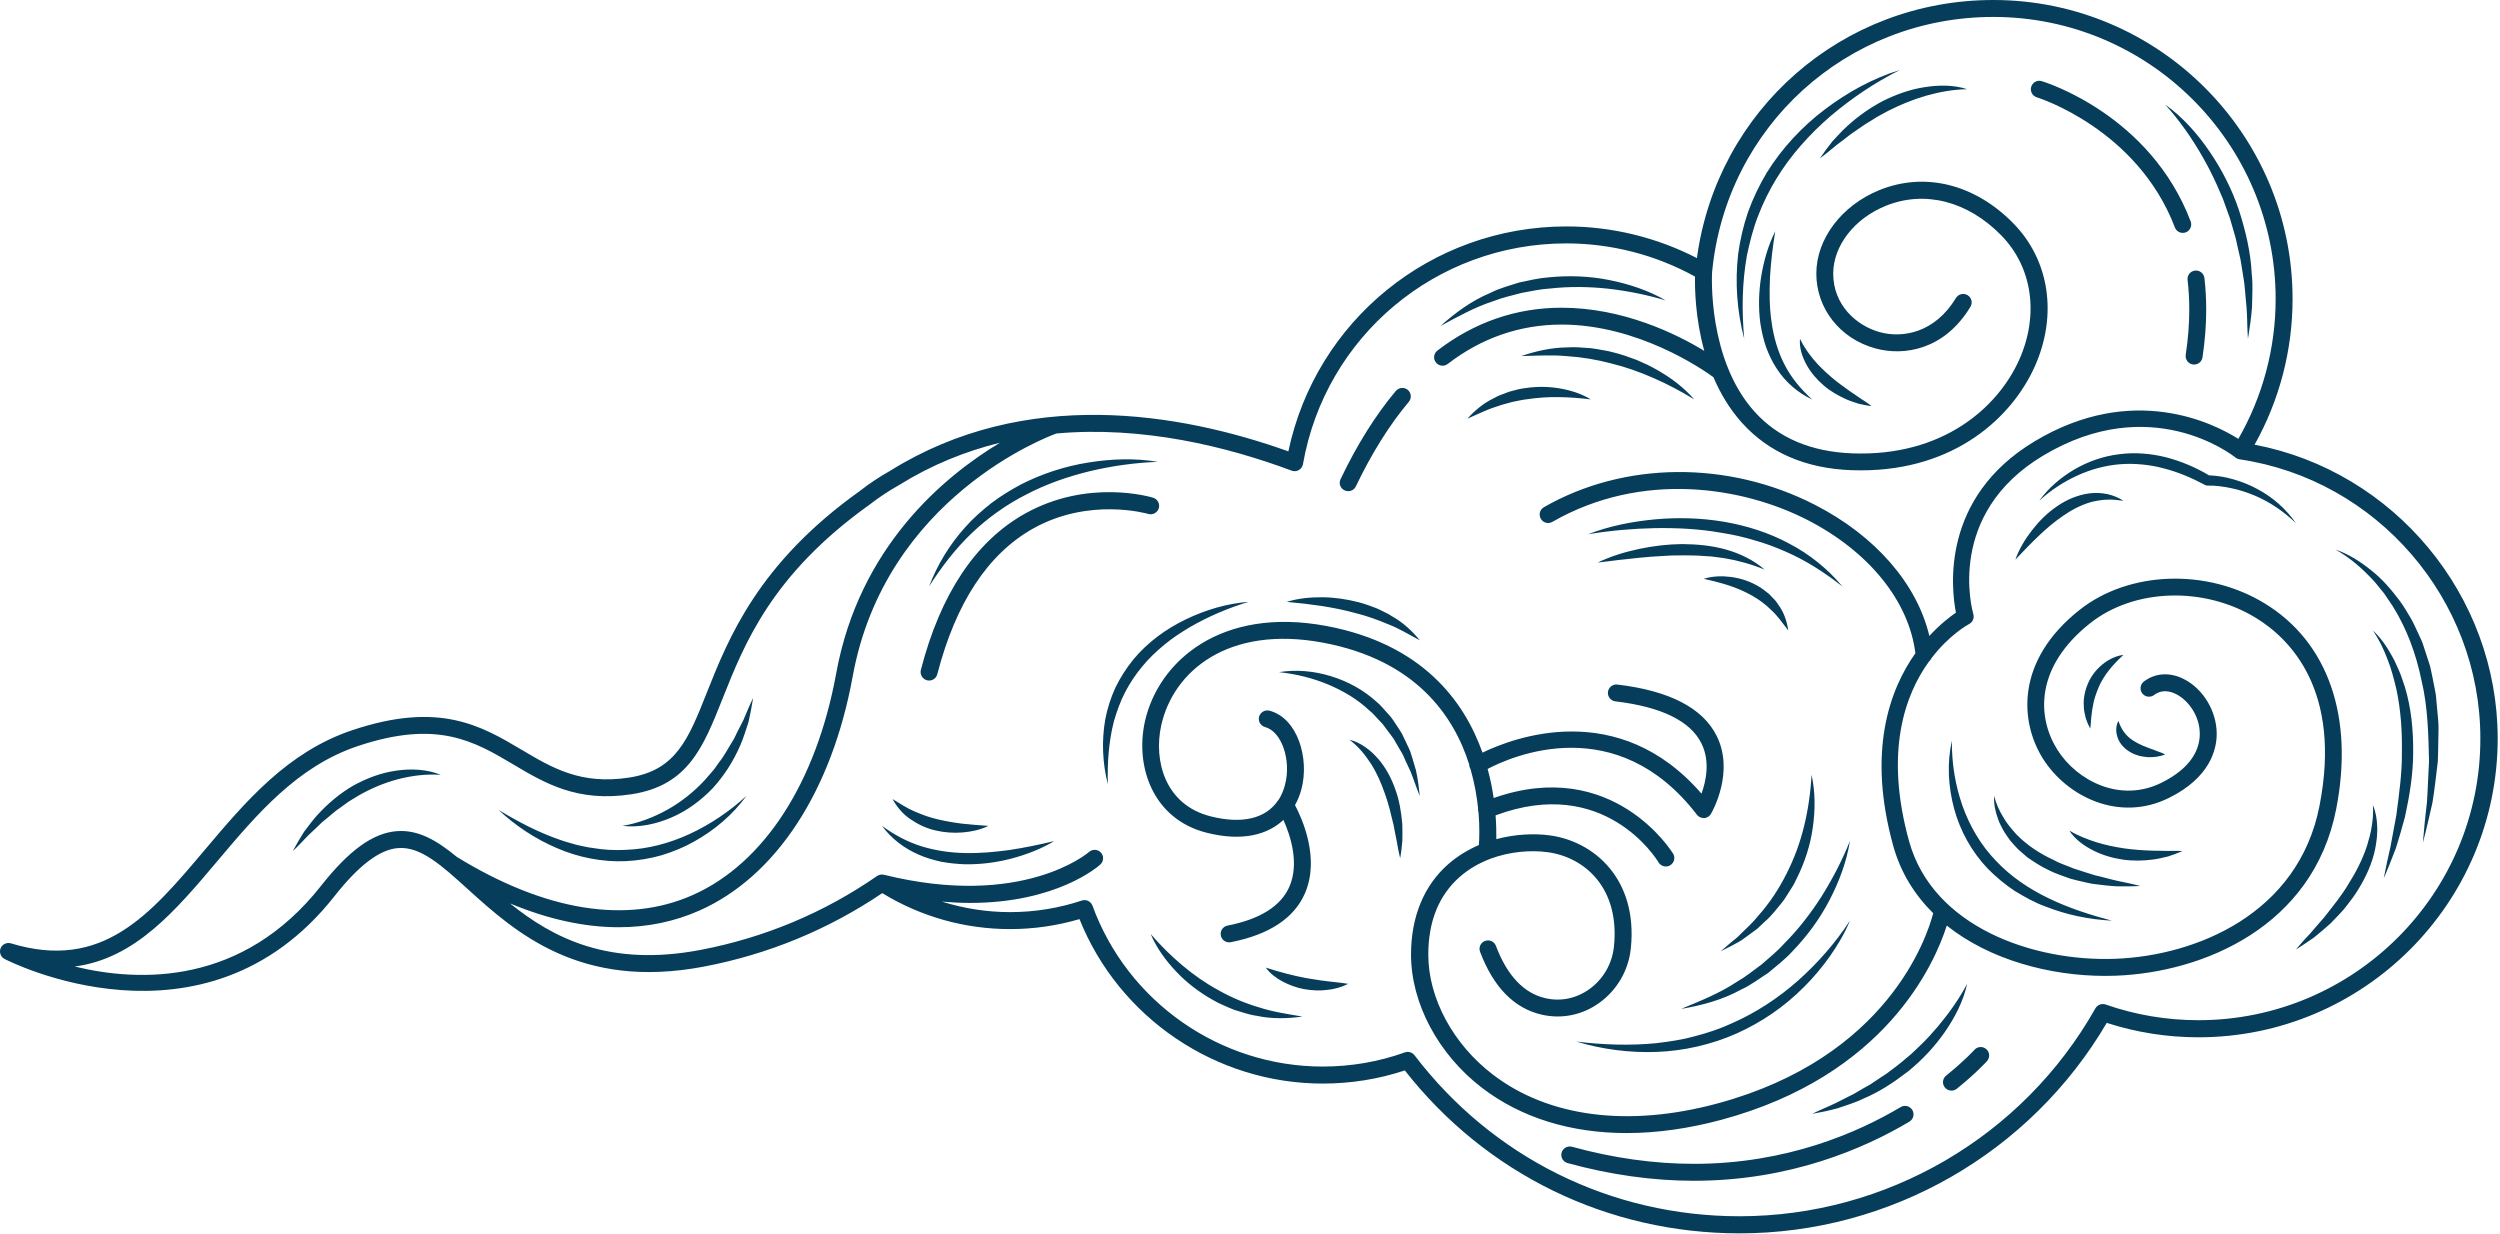 <svg width="316" height="156" viewBox="0 0 316 156" fill="none" xmlns="http://www.w3.org/2000/svg">
<path d="M284.979 56.208C288.125 50.594 289.781 44.255 289.781 37.781C289.781 16.948 272.813 0 251.958 0C232.854 0 217.021 13.917 214.49 32.625C209.406 30.005 203.74 28.62 198 28.62C180.922 28.62 166.339 40.5 162.849 57.052C149.115 52.146 129.63 48.854 112.536 59.495C111.177 60.26 109.865 61.13 108.667 62.073C95.818 71.234 92.078 80.667 89.344 87.547C86.995 93.469 85.438 97.375 79.51 98.287C73.422 99.224 69.807 97.068 65.979 94.797C60.839 91.745 55.531 88.594 44.495 92.307C36.318 95.057 31.01 101.354 25.875 107.438C18.948 115.646 12.964 122.75 1.38 119.24C0.849 119.083 0.286 119.349 0.078 119.854C-0.125 120.359 0.078 120.953 0.568 121.208C0.818 121.344 25.792 134.219 42.271 113.286C45.349 109.38 47.969 107.391 50.292 107.198C53.146 106.964 55.771 109.344 59.099 112.359C65.078 117.771 73.266 125.188 89.005 122.172C97.13 120.62 104.703 117.495 111.521 112.891C116.38 115.87 121.958 117.438 127.682 117.438C130.656 117.438 133.599 117.01 136.448 116.177C141.443 128.651 153.672 136.964 167.198 136.964C170.74 136.964 174.224 136.411 177.568 135.302C187.839 148.401 203.224 155.896 219.885 155.896C238.958 155.896 256.651 145.729 266.292 129.292C270.036 130.5 273.932 131.115 277.88 131.115C298.74 131.115 315.708 114.167 315.708 93.333C315.698 75.24 302.594 59.562 284.979 56.208ZM57.74 108.312C55.255 106.26 52.865 104.828 50.104 105.062C47.12 105.312 44.094 107.505 40.583 111.964C30.646 124.583 17.646 124.167 9.443 122.167C17.089 121.161 22.188 115.115 27.51 108.802C32.453 102.943 37.562 96.885 45.172 94.323C55.271 90.922 59.943 93.698 64.88 96.625C68.87 98.995 72.995 101.448 79.833 100.391C86.974 99.292 88.891 94.453 91.328 88.323C94.109 81.312 97.573 72.594 109.943 63.766C111.094 62.87 112.318 62.057 113.625 61.323C117.771 58.74 122.073 57.021 126.391 55.964C119.302 60.224 108.609 69.12 105.698 85.099C103.182 98.901 96.589 109.109 87.594 113.12C79.24 116.844 68.922 115.177 57.74 108.312ZM277.875 128.953C273.87 128.953 269.922 128.286 266.146 126.969C265.656 126.807 265.12 127.005 264.859 127.453C255.708 143.667 238.479 153.734 219.875 153.734C203.63 153.734 188.656 146.312 178.792 133.38C178.583 133.109 178.271 132.958 177.943 132.958C177.818 132.958 177.698 132.979 177.583 133.021C174.245 134.214 170.75 134.812 167.193 134.812C154.219 134.812 142.526 126.641 138.089 114.479C137.891 113.938 137.297 113.646 136.745 113.828C133.813 114.802 130.766 115.292 127.672 115.292C124.724 115.292 121.828 114.828 119.057 113.964C120.307 114.073 121.5 114.13 122.625 114.13C133.563 114.13 138.802 109.531 139.078 109.276C139.516 108.88 139.552 108.203 139.161 107.771C138.766 107.333 138.089 107.302 137.646 107.693C137.568 107.766 129.286 114.906 111.74 110.573C111.656 110.552 111.568 110.542 111.484 110.542C111.464 110.542 111.448 110.542 111.427 110.542C111.349 110.552 111.271 110.557 111.193 110.578C111.177 110.589 111.156 110.589 111.141 110.594C111.057 110.62 110.969 110.667 110.891 110.714C110.885 110.724 110.88 110.724 110.87 110.724C104.146 115.375 96.651 118.516 88.583 120.062C76.938 122.292 69.865 118.531 64.458 114.188C69.26 116.193 73.875 117.203 78.208 117.203C81.833 117.203 85.26 116.495 88.443 115.078C98.094 110.781 105.146 99.995 107.781 85.49C111.906 62.833 132.542 55.146 133.536 54.792C144.422 53.823 155.01 56.411 163.266 59.49C163.563 59.604 163.891 59.578 164.172 59.417C164.448 59.26 164.641 58.99 164.693 58.677C167.521 42.51 181.516 30.766 197.979 30.766C203.672 30.766 209.286 32.219 214.25 34.958C214.219 36.474 214.281 40.219 215.422 44.349C211.859 42.188 205.151 38.896 197.391 38.896C191.651 38.896 186.365 40.719 181.688 44.312C181.219 44.677 181.13 45.344 181.495 45.807C181.854 46.281 182.531 46.365 182.995 46C187.292 42.698 192.141 41.026 197.391 41.026C206.995 41.026 215.146 46.63 216.578 47.677C217.438 49.693 218.599 51.682 220.193 53.453C223.568 57.193 228.214 59.214 234.01 59.432C234.422 59.448 234.833 59.453 235.24 59.453C247.094 59.453 254.339 52.74 257.208 46.292C260.094 39.812 259.052 32.896 254.505 28.25C249.635 23.266 243.292 21.688 237.536 24.037C232.781 25.969 229.583 30.208 229.583 34.578C229.583 38.995 232.563 42.786 237 44.026C240.677 45.052 245.776 44.214 249.063 38.781C249.37 38.271 249.208 37.615 248.703 37.312C248.193 37.005 247.536 37.167 247.229 37.672C244.563 42.078 240.49 42.786 237.573 41.974C234.661 41.161 231.719 38.568 231.719 34.589C231.719 31.073 234.38 27.635 238.339 26.026C243.26 24.021 248.729 25.417 252.964 29.755C256.891 33.766 257.76 39.776 255.245 45.438C252.568 51.464 245.604 57.75 234.089 57.302C228.891 57.104 224.75 55.333 221.781 52.042C215.802 45.411 216.396 34.672 216.406 34.417C218.161 16.01 233.432 2.141 251.958 2.141C271.63 2.141 287.641 18.125 287.641 37.781C287.641 44.01 286.01 50.109 282.927 55.474C279.781 53.49 269.578 48.349 257.188 55.776C245.323 62.885 246.625 74.328 247.229 77.443C246.479 77.948 245.224 78.912 243.87 80.38C242.313 73.812 237.073 67.74 229.411 63.812C218.422 58.177 205.292 58.292 195.151 64.109C194.635 64.401 194.458 65.057 194.76 65.573C195.052 66.083 195.708 66.266 196.219 65.963C207.599 59.443 220.328 61.557 228.443 65.713C236.219 69.693 241.292 75.979 242.104 82.568C238.823 87.208 235.995 95.01 239.313 106.943C240.255 110.328 242.042 113.146 244.359 115.432C243.568 118.464 238.573 133.677 217.099 139.474C205.839 142.521 195.75 141.224 188.693 135.823C183.667 131.984 180.536 126.172 180.536 120.667C180.536 116.464 181.875 113.161 184.505 110.844C185.672 109.818 186.99 109.083 188.339 108.568C188.354 108.562 188.375 108.552 188.391 108.547C190.891 107.615 193.516 107.443 195.552 107.708C200.318 108.318 204.781 112.255 204 119.672C203.771 121.823 202.641 123.781 200.891 125.031C199.25 126.208 197.286 126.615 195.365 126.177C192.625 125.557 190.51 123.333 189.083 119.557C188.875 119 188.255 118.729 187.703 118.938C187.151 119.141 186.87 119.76 187.083 120.312C188.781 124.802 191.411 127.474 194.901 128.26C197.427 128.828 200.005 128.302 202.146 126.766C204.396 125.151 205.849 122.651 206.135 119.885C207.057 111.083 201.438 106.302 195.828 105.583C193.906 105.333 191.526 105.427 189.135 106.068C189.146 105.292 189.135 104.26 189.042 103.062C202.781 97.932 209.365 108.542 209.641 109.005C209.839 109.339 210.198 109.526 210.563 109.526C210.75 109.526 210.943 109.474 211.109 109.375C211.62 109.073 211.792 108.417 211.484 107.906C211.406 107.776 203.911 95.557 188.797 100.87C188.635 99.719 188.385 98.479 188.036 97.193C191.141 95.557 204.344 89.771 214.495 102.984C214.5 102.995 214.51 103 214.516 103.01C214.557 103.057 214.604 103.109 214.651 103.151C214.672 103.172 214.693 103.188 214.724 103.198C214.75 103.224 214.771 103.245 214.802 103.255C214.818 103.266 214.823 103.266 214.839 103.271C214.896 103.302 214.953 103.323 215.01 103.344C215.036 103.349 215.057 103.365 215.089 103.37C215.167 103.391 215.25 103.401 215.339 103.406H215.344H215.349C215.453 103.406 215.552 103.385 215.651 103.359C215.682 103.349 215.714 103.339 215.745 103.323C215.818 103.292 215.88 103.255 215.943 103.214C215.958 103.198 215.979 103.198 215.995 103.188C216.016 103.172 216.031 103.151 216.052 103.13C216.073 103.109 216.094 103.094 216.115 103.073C216.167 103.016 216.214 102.958 216.25 102.896C216.26 102.885 216.266 102.88 216.266 102.875C216.266 102.875 216.271 102.865 216.271 102.859C216.443 102.568 219.266 97.583 216.984 93.01C215.229 89.49 211.01 87.307 204.438 86.526C203.865 86.448 203.318 86.875 203.245 87.458C203.172 88.042 203.594 88.578 204.182 88.651C209.984 89.338 213.646 91.125 215.057 93.953C216.193 96.229 215.635 98.76 215.068 100.318C204.552 88.172 191.286 93.24 187.385 95.135C185.057 88.557 179.724 81.401 167.693 79.13C154.307 76.609 146.396 83.625 144.714 91.208C143.458 96.875 145.714 103.516 152.474 105.245C157.083 106.422 160.25 105.474 162.224 103.641C163.078 105.531 164.286 109.099 162.974 112.089C161.896 114.536 159.266 116.193 155.156 116.995C154.578 117.109 154.198 117.672 154.313 118.25C154.411 118.766 154.865 119.115 155.365 119.115C155.432 119.115 155.5 119.104 155.568 119.094C160.401 118.146 163.552 116.078 164.927 112.953C166.885 108.521 164.578 103.443 163.688 101.766C164.052 101.12 164.323 100.432 164.505 99.734C165.526 95.844 164.016 90.776 160.469 89.833C159.896 89.682 159.313 90.021 159.151 90.588C158.995 91.162 159.339 91.745 159.911 91.901C162 92.458 163.245 96.073 162.427 99.193C162.245 99.906 161.974 100.536 161.625 101.078C161.594 101.109 161.568 101.156 161.536 101.188C159.99 103.474 156.99 104.198 152.984 103.177C147.297 101.724 145.781 96.198 146.781 91.677C148.302 84.849 155.229 78.974 167.271 81.24C178.917 83.438 183.76 90.438 185.714 96.656C185.714 96.849 185.766 97.031 185.865 97.213C185.87 97.219 185.87 97.224 185.88 97.234C186.391 99.016 186.682 100.719 186.833 102.203C186.813 102.365 186.828 102.536 186.885 102.703C187.042 104.562 186.99 106.016 186.932 106.812C185.573 107.401 184.245 108.193 183.052 109.234C179.984 111.932 178.354 115.885 178.354 120.661C178.354 126.818 181.802 133.281 187.344 137.516C192.281 141.292 198.547 143.219 205.609 143.219C209.406 143.219 213.438 142.661 217.609 141.536C238.313 135.948 244.51 121.885 246.073 116.995C251.547 121.354 259.167 123.354 266.104 123.354C266.563 123.354 267.016 123.349 267.469 123.328C278.474 122.906 292.365 117.146 295.286 102.302C297.578 90.646 294.286 81.151 286.24 76.26C278.922 71.802 269.094 72.162 262.854 77.094C254.734 83.521 255.297 91.26 258.25 95.927C261.234 100.641 267.802 103.979 274.115 100.875C279.396 98.281 280.188 94.682 280.193 92.766C280.193 89.891 278.469 87.031 275.984 85.807C274.229 84.938 272.406 85.062 270.984 86.146C270.516 86.505 270.427 87.172 270.786 87.646C271.141 88.115 271.823 88.198 272.286 87.844C273.255 87.104 274.313 87.365 275.031 87.724C276.542 88.463 278.057 90.438 278.052 92.766C278.052 94.495 277.203 96.974 273.172 98.958C267.99 101.505 262.547 98.708 260.063 94.787C257.469 90.682 257.188 84.323 264.193 78.776C269.75 74.375 278.552 74.088 285.125 78.088C289.375 80.677 296.068 87.208 293.177 101.896C290.5 115.51 277.604 120.802 267.38 121.193C256.922 121.578 244.313 117.125 241.318 106.365C238.151 94.963 240.818 87.766 243.833 83.604C243.969 83.495 244.073 83.354 244.141 83.188C246.365 80.287 248.672 78.995 248.901 78.875C249.349 78.641 249.573 78.12 249.427 77.625C249.281 77.115 245.932 64.979 258.245 57.594C271.823 49.458 282.115 57.479 282.552 57.823C282.557 57.828 282.563 57.828 282.573 57.839C282.594 57.849 282.615 57.865 282.635 57.88C282.688 57.917 282.734 57.943 282.786 57.964C282.807 57.974 282.833 57.984 282.854 57.995C282.911 58.016 282.969 58.026 283.026 58.042C283.042 58.042 283.057 58.052 283.073 58.057C300.432 60.609 313.516 75.76 313.516 93.312C313.557 112.969 297.547 128.953 277.875 128.953ZM251.073 132.615C251.516 133.01 251.547 133.688 251.156 134.13C251.099 134.182 249.807 135.63 247.339 137.62C247.135 137.776 246.901 137.854 246.667 137.854C246.354 137.854 246.047 137.719 245.833 137.458C245.458 137 245.531 136.323 245.995 135.953C248.318 134.083 249.552 132.719 249.563 132.703C249.948 132.26 250.63 132.224 251.073 132.615ZM241.719 140.307C242.021 140.818 241.854 141.469 241.349 141.776C235.615 145.188 226.245 149.25 214.135 149.25C208.911 149.25 203.531 148.495 198.135 147.01C197.563 146.854 197.229 146.26 197.385 145.698C197.542 145.13 198.135 144.802 198.698 144.948C203.911 146.385 209.099 147.109 214.13 147.109C225.75 147.109 234.745 143.208 240.24 139.938C240.755 139.63 241.411 139.797 241.719 140.307ZM169.448 60.568C171.521 56.219 173.87 52.469 176.432 49.417C176.813 48.969 177.49 48.901 177.943 49.281C178.391 49.656 178.453 50.339 178.078 50.786C175.635 53.693 173.38 57.297 171.38 61.479C171.193 61.865 170.818 62.083 170.417 62.083C170.26 62.083 170.104 62.052 169.958 61.979C169.417 61.745 169.188 61.099 169.448 60.568ZM257.458 12.302C256.896 12.13 256.573 11.531 256.745 10.969C256.917 10.406 257.516 10.083 258.078 10.255C258.635 10.427 271.792 14.552 276.901 27.984C277.109 28.537 276.839 29.156 276.281 29.37C276.156 29.417 276.026 29.438 275.906 29.438C275.474 29.438 275.068 29.177 274.906 28.75C270.156 16.287 257.589 12.338 257.458 12.302ZM278.641 35.146C278.786 36.427 278.865 37.766 278.865 39.115C278.865 41.062 278.708 43.099 278.396 45.167C278.318 45.693 277.859 46.078 277.339 46.078C277.286 46.078 277.234 46.073 277.177 46.068C276.589 45.979 276.188 45.432 276.276 44.844C276.573 42.88 276.724 40.948 276.724 39.109C276.724 37.844 276.651 36.589 276.51 35.385C276.438 34.802 276.859 34.266 277.453 34.203C278.036 34.135 278.568 34.557 278.641 35.146ZM130.578 66.812C124.87 70.021 120.802 76.213 118.474 85.219C118.349 85.703 117.917 86.021 117.438 86.021C117.354 86.021 117.26 86.01 117.167 85.984C116.594 85.833 116.255 85.255 116.396 84.677C118.88 75.068 123.307 68.422 129.557 64.922C137.51 60.474 145.417 62.807 145.755 62.911C146.318 63.083 146.641 63.682 146.469 64.245C146.297 64.807 145.698 65.13 145.135 64.958C145.021 64.932 137.703 62.812 130.578 66.812ZM308.203 93.609C308.188 94.49 308.177 95.365 308.141 96.245C307.932 97.979 307.74 99.729 307.464 101.448C307.078 103.151 306.693 104.854 306.25 106.531C306.385 104.792 306.578 103.062 306.771 101.354C306.885 99.63 306.922 97.912 307.031 96.193C306.948 92.771 306.875 89.328 306.083 86.021C305.401 82.703 304.234 79.474 302.427 76.599L301.714 75.547L301.359 75.016L300.958 74.526L300.151 73.537C299.875 73.213 299.563 72.927 299.266 72.615C298.068 71.401 296.719 70.312 295.198 69.463C296.854 70.021 298.359 70.99 299.729 72.094C301.125 73.193 302.286 74.552 303.349 75.974C303.88 76.688 304.307 77.469 304.771 78.224C305.208 79.005 305.536 79.828 305.927 80.63C306.021 80.833 306.125 81.026 306.198 81.24L306.406 81.875L306.818 83.146C306.948 83.568 307.115 83.984 307.214 84.417L307.484 85.713L307.74 87.016C307.833 87.453 307.917 87.885 307.938 88.328L308.182 90.969C308.276 91.849 308.203 92.734 308.203 93.609ZM303.979 86.838C304.786 89.505 305.047 92.307 305.026 95.068C305.026 97.838 304.573 100.578 303.984 103.266C303.635 104.589 303.245 105.911 302.839 107.214C302.344 108.5 301.849 109.776 301.302 111.021C301.552 109.672 301.859 108.349 302.156 107.031L302.896 103.042C303.245 100.375 303.63 97.719 303.599 95.047C303.641 92.385 303.458 89.713 302.901 87.109C302.589 85.818 302.266 84.521 301.76 83.281C301.286 82.026 300.703 80.807 299.922 79.688C300.943 80.609 301.724 81.781 302.385 82.99C302.734 83.588 302.984 84.234 303.281 84.87C303.557 85.521 303.745 86.182 303.979 86.838ZM299.932 101.766C300.307 102.609 300.443 103.552 300.479 104.479C300.51 104.948 300.458 105.411 300.438 105.875C300.401 106.344 300.302 106.802 300.229 107.266C299.859 109.109 299.063 110.839 298.089 112.417C297.609 113.219 297.042 113.953 296.469 114.677C296.193 115.052 295.854 115.37 295.547 115.714C295.234 116.057 294.911 116.38 294.594 116.708C293.906 117.323 293.208 117.922 292.495 118.495C291.734 119.016 290.99 119.542 290.208 120.01C290.792 119.297 291.406 118.635 292.021 117.979C292.615 117.302 293.188 116.609 293.776 115.953C294.87 114.552 296 113.188 296.885 111.677C297.818 110.203 298.609 108.641 299.167 106.984C299.417 106.151 299.667 105.312 299.786 104.443C299.938 103.562 300 102.682 299.932 101.766ZM290.208 66.135C288.667 64.646 286.911 63.448 285 62.641C284.042 62.24 283.057 61.917 282.052 61.708C281.057 61.505 279.995 61.349 279.047 61.38C278.922 61.38 278.818 61.359 278.719 61.302L278.703 61.292C277.031 60.401 275.292 59.656 273.479 59.198C272.578 58.953 271.656 58.792 270.729 58.708C269.802 58.62 268.875 58.604 267.943 58.682C266.089 58.833 264.26 59.333 262.536 60.125C260.813 60.922 259.188 61.979 257.76 63.297C258.901 61.708 260.427 60.391 262.141 59.375C263.854 58.365 265.797 57.667 267.807 57.422C269.818 57.146 271.88 57.318 273.833 57.812C275.734 58.312 277.552 59.089 279.224 60.083C280.323 60.13 281.323 60.302 282.328 60.594C283.391 60.901 284.422 61.307 285.385 61.844C287.323 62.875 288.99 64.375 290.208 66.135ZM266.391 62.458C267.115 62.625 267.797 62.906 268.401 63.297C267.682 63.203 267.005 63.125 266.323 63.156C265.646 63.182 264.995 63.292 264.359 63.448C263.099 63.797 261.922 64.412 260.823 65.167C258.599 66.672 256.708 68.672 254.74 70.74C255.224 69.385 255.974 68.146 256.859 67.005C257.745 65.865 258.786 64.823 260.016 63.99C261.229 63.146 262.656 62.542 264.156 62.354C264.906 62.266 265.661 62.307 266.391 62.458ZM258.979 113.557C261.484 114.771 264.167 115.635 266.932 116.37C264.083 116.224 261.234 115.646 258.536 114.578C257.167 114.089 255.896 113.359 254.646 112.604C253.427 111.797 252.292 110.849 251.255 109.802C249.224 107.672 247.75 105.01 246.995 102.193C246.24 99.385 246.094 96.412 246.719 93.625C246.688 96.469 247.146 99.26 248.057 101.859C248.984 104.453 250.391 106.849 252.297 108.812C254.167 110.807 256.479 112.359 258.979 113.557ZM254.896 105.49C256.208 106.823 257.781 107.87 259.495 108.661C260.307 109.13 261.229 109.401 262.104 109.776C263.005 110.089 263.927 110.349 264.839 110.646C265.776 110.849 266.708 111.135 267.661 111.344C268.609 111.542 269.573 111.734 270.531 111.99C269.542 112.047 268.557 112.042 267.557 112.031C266.573 111.984 265.583 111.849 264.599 111.729C264.104 111.661 263.62 111.526 263.135 111.422C262.651 111.302 262.156 111.208 261.677 111.057C260.734 110.703 259.766 110.422 258.865 109.938C257.943 109.51 257.094 108.938 256.255 108.365L255.099 107.359C254.734 106.995 254.406 106.599 254.068 106.219C253.776 105.786 253.464 105.391 253.214 104.938C252.974 104.484 252.729 104.042 252.563 103.557C252.214 102.609 251.99 101.604 252.063 100.604C252.297 101.562 252.693 102.443 253.193 103.255C253.646 104.083 254.276 104.797 254.896 105.49ZM261.563 104.995C262.677 105.641 263.813 106.083 264.964 106.453C266.12 106.812 267.286 107.052 268.479 107.234C269.672 107.401 270.88 107.484 272.104 107.526C272.719 107.547 273.333 107.526 273.964 107.557C274.589 107.557 275.214 107.526 275.87 107.573C275.281 107.833 274.677 108.047 274.063 108.25C273.443 108.391 272.813 108.562 272.172 108.641C270.891 108.812 269.573 108.839 268.281 108.646C266.99 108.453 265.708 108.078 264.542 107.479C263.385 106.885 262.286 106.089 261.563 104.995ZM268.401 82.776C267.693 83.438 267.073 84.078 266.536 84.766C266.005 85.448 265.563 86.167 265.24 86.938C264.927 87.708 264.641 88.5 264.521 89.37C264.469 89.583 264.443 89.797 264.417 90.016L264.333 90.688C264.281 91.146 264.292 91.599 264.203 92.094C263.974 91.672 263.781 91.224 263.635 90.76C263.542 90.292 263.385 89.802 263.396 89.312C263.313 88.323 263.526 87.302 263.927 86.37C264.328 85.427 264.974 84.615 265.745 83.984C266.516 83.359 267.432 82.901 268.401 82.776ZM270.052 93.854C270.292 94.01 270.589 94.109 270.859 94.255L271.745 94.604C272.057 94.693 272.365 94.838 272.682 94.953C273.005 95.068 273.344 95.182 273.677 95.365C273.333 95.5 272.979 95.573 272.615 95.651C272.255 95.698 271.885 95.708 271.521 95.708C271.156 95.688 270.786 95.62 270.417 95.542C270.052 95.422 269.688 95.323 269.344 95.109C268.661 94.74 268.031 94.141 267.724 93.385C267.417 92.635 267.396 91.792 267.766 91.13C268.245 92.537 269.016 93.307 270.052 93.854ZM233.833 116.37C233.188 117.953 232.302 119.427 231.328 120.833C230.333 122.234 229.234 123.562 228.005 124.776C226.792 126 225.453 127.104 224.031 128.094C222.604 129.078 221.078 129.922 219.49 130.641C216.307 132.047 212.859 132.828 209.406 132.964C205.953 133.094 202.505 132.635 199.24 131.656C202.625 132.062 206 132.188 209.328 131.859C210.984 131.661 212.63 131.427 214.229 130.979C215.839 130.562 217.417 130.042 218.911 129.344C221.948 128.016 224.745 126.172 227.25 123.969C229.74 121.75 231.984 119.214 233.833 116.37ZM230.276 113.26C231.646 111.062 232.849 108.755 233.833 106.302C233.417 108.917 232.469 111.443 231.234 113.807C230 116.182 228.385 118.365 226.516 120.297C225.604 121.286 224.531 122.115 223.495 122.979C222.359 123.703 221.297 124.536 220.063 125.089C217.708 126.391 215.078 127.089 212.49 127.526C214.938 126.516 217.349 125.552 219.51 124.12C220.635 123.484 221.635 122.661 222.667 121.906C223.625 121.052 224.641 120.26 225.495 119.297C227.302 117.49 228.885 115.443 230.276 113.26ZM218.979 119.49C218.484 119.755 217.984 120.005 217.495 120.245C217.911 119.875 218.333 119.51 218.755 119.161C219.172 118.802 219.625 118.5 219.99 118.089C220.771 117.323 221.578 116.599 222.245 115.75C223.682 114.146 224.865 112.339 225.818 110.432C226.792 108.531 227.531 106.5 228.042 104.406C228.552 102.302 228.865 100.141 228.979 97.927C229.464 100.099 229.458 102.385 229.135 104.615C228.828 106.849 228.109 109.031 227.094 111.062L226.708 111.828C226.573 112.078 226.406 112.312 226.26 112.552C225.943 113.026 225.672 113.531 225.323 113.979C224.594 114.859 223.922 115.776 223.052 116.51L222.438 117.094C222.24 117.297 222.026 117.479 221.792 117.635L220.427 118.63C219.979 118.979 219.469 119.219 218.979 119.49ZM209.214 66.755C206.385 66.812 203.552 67.062 200.719 67.531C203.411 66.49 206.271 65.922 209.156 65.651C212.047 65.38 214.979 65.463 217.865 65.943C220.74 66.432 223.573 67.318 226.151 68.708C228.745 70.057 231.047 71.932 232.891 74.135C230.625 72.359 228.245 70.818 225.667 69.708C224.38 69.146 223.068 68.651 221.719 68.281C220.375 67.875 219.016 67.568 217.63 67.354C214.859 66.854 212.031 66.713 209.214 66.755ZM216.609 70.375C216.172 70.307 215.729 70.312 215.297 70.276C215.073 70.26 214.859 70.24 214.635 70.229L213.974 70.213C213.531 70.213 213.094 70.182 212.651 70.198L211.328 70.213L210 70.287C209.115 70.328 208.219 70.406 207.328 70.49C205.552 70.667 203.76 70.875 201.948 71.109C203.594 70.307 205.365 69.776 207.156 69.391C208.953 69.01 210.792 68.787 212.641 68.771C214.49 68.787 216.359 68.953 218.156 69.458C219.948 69.969 221.667 70.797 223.052 72C221.349 71.302 219.656 70.838 217.922 70.547C217.479 70.49 217.042 70.443 216.609 70.375ZM159.104 127.318C160.875 127.906 162.724 128.167 164.63 128.495C162.734 128.76 160.75 128.807 158.839 128.396C157.859 128.266 156.943 127.917 156 127.641C155.536 127.474 155.099 127.255 154.641 127.062C154.182 126.875 153.75 126.651 153.328 126.406C151.615 125.443 150.031 124.255 148.698 122.833C147.354 121.432 146.198 119.833 145.443 118.057C146.698 119.51 148.031 120.833 149.458 122.031C150.885 123.229 152.406 124.292 154.021 125.167C155.625 126.073 157.328 126.797 159.104 127.318ZM167.703 124.021C168.583 124.141 169.469 124.198 170.411 124.359C169.563 124.781 168.641 125.047 167.698 125.13C166.755 125.25 165.797 125.188 164.865 125.031C163.927 124.859 163.021 124.531 162.177 124.099C161.344 123.656 160.557 123.083 159.995 122.307C161.786 122.88 163.422 123.318 165.125 123.635C165.979 123.76 166.833 123.927 167.703 124.021ZM179.464 100.615C179.031 99.599 178.719 98.568 178.318 97.573L177.646 96.13L177.328 95.401C177.203 95.167 177.057 94.943 176.927 94.719C176.656 94.266 176.391 93.812 176.135 93.354C175.833 92.927 175.505 92.521 175.198 92.099C175.036 91.901 174.901 91.672 174.734 91.479L174.198 90.917C173.828 90.552 173.521 90.125 173.099 89.818C171.604 88.391 169.781 87.323 167.854 86.51C165.911 85.703 163.828 85.193 161.667 84.958C163.828 84.609 166.094 84.812 168.224 85.469C170.359 86.12 172.401 87.229 174.057 88.766C174.281 88.943 174.484 89.135 174.667 89.354L175.229 89.984L175.792 90.609C175.969 90.833 176.12 91.068 176.276 91.302C176.583 91.771 176.906 92.234 177.193 92.713C177.443 93.213 177.677 93.719 177.911 94.224C178.026 94.479 178.156 94.724 178.255 94.979L178.505 95.771L178.974 97.354C179.214 98.438 179.349 99.537 179.464 100.615ZM177.25 104.141C177.271 104.87 177.276 105.594 177.255 106.323C177.182 107.052 177.115 107.771 176.979 108.484C176.797 107.771 176.677 107.062 176.557 106.365C176.422 105.667 176.266 104.984 176.151 104.292C175.823 102.927 175.516 101.583 175.042 100.297C174.594 99.01 174.057 97.755 173.328 96.599C172.589 95.463 171.74 94.365 170.568 93.51C171.286 93.656 171.958 94.01 172.573 94.432C172.885 94.641 173.156 94.885 173.443 95.13C173.724 95.38 173.964 95.667 174.224 95.938C175.198 97.078 175.901 98.422 176.385 99.823C176.896 101.219 177.115 102.688 177.25 104.141ZM70.359 107.188C67.62 106.016 65.135 104.354 63 102.359C65.495 103.885 68.073 105.219 70.76 106.146C71.427 106.396 72.12 106.557 72.797 106.766C73.141 106.859 73.49 106.917 73.833 106.995C74.172 107.073 74.521 107.141 74.875 107.177C76.26 107.422 77.672 107.495 79.073 107.422C81.875 107.328 84.641 106.589 87.214 105.396C89.787 104.193 92.198 102.578 94.344 100.604C92.63 102.979 90.318 104.932 87.714 106.385C86.417 107.12 85.016 107.682 83.573 108.12C82.125 108.531 80.625 108.771 79.12 108.849C76.12 108.984 73.089 108.375 70.359 107.188ZM78.677 104.391C80.734 104.042 82.641 103.307 84.391 102.328C86.13 101.349 87.693 100.099 89.047 98.646L90.026 97.521C90.37 97.156 90.615 96.703 90.922 96.312C91.557 95.537 92 94.625 92.547 93.771C92.839 93.349 93.005 92.865 93.245 92.422L93.948 91.052C94.354 90.109 94.74 89.156 95.198 88.213C95.037 89.24 94.833 90.266 94.604 91.297C94.26 92.276 93.984 93.307 93.547 94.266C92.698 96.208 91.547 98.031 90.099 99.62C88.615 101.167 86.859 102.479 84.88 103.328C82.927 104.172 80.771 104.635 78.677 104.391ZM55.714 97.938C53.844 97.812 52.026 98.047 50.292 98.495C48.557 98.958 46.901 99.656 45.349 100.542L44.203 101.24C43.818 101.469 43.479 101.776 43.099 102.026C42.339 102.51 41.693 103.156 40.974 103.714C40.604 103.984 40.318 104.344 39.969 104.646L38.964 105.589C38.328 106.25 37.698 106.938 37.005 107.583C37.443 106.76 37.927 105.943 38.427 105.146C39.005 104.406 39.547 103.62 40.198 102.927C41.49 101.531 42.964 100.286 44.635 99.312C46.323 98.38 48.156 97.677 50.073 97.412C51.969 97.135 53.958 97.224 55.714 97.938ZM144.375 84.25C143.536 85.25 142.823 86.338 142.214 87.495C141.609 88.651 141.177 89.891 140.802 91.151C140.146 93.703 139.953 96.401 140.031 99.13C139.359 96.484 139.224 93.667 139.708 90.912C139.974 89.531 140.406 88.188 140.995 86.901C141.609 85.635 142.38 84.438 143.271 83.338C145.083 81.162 147.411 79.479 149.911 78.276C152.406 77.078 155.099 76.281 157.833 76.073C155.219 76.859 152.734 77.927 150.432 79.255C149.286 79.932 148.182 80.656 147.167 81.5C146.156 82.333 145.198 83.24 144.375 84.25ZM167.083 76.599C165.625 76.38 164.156 76.213 162.635 76.078C164.099 75.625 165.641 75.479 167.177 75.495C168.708 75.51 170.245 75.74 171.745 76.125C172.495 76.323 173.224 76.588 173.943 76.865C174.302 77.005 174.641 77.198 174.995 77.365C175.344 77.526 175.682 77.708 176.005 77.927C177.354 78.688 178.505 79.766 179.469 80.938C178.109 80.208 176.865 79.453 175.5 78.917C174.151 78.354 172.792 77.854 171.38 77.505C169.969 77.115 168.531 76.828 167.083 76.599ZM231.339 14.708C228.693 17.005 226.339 19.63 224.531 22.594C223.625 24.078 222.859 25.641 222.234 27.26C221.599 28.875 221.177 30.568 220.813 32.276C220.198 35.719 220.146 39.271 220.469 42.828C219.563 39.37 219.286 35.719 219.703 32.104C219.948 30.307 220.365 28.521 220.953 26.797C221.578 25.078 222.37 23.422 223.302 21.854C225.229 18.745 227.75 16.037 230.635 13.849C233.516 11.667 236.724 9.896 240.151 8.844C236.958 10.448 234.01 12.438 231.339 14.708ZM229.057 50.495C227.266 49.672 225.672 48.297 224.568 46.578C224.005 45.729 223.573 44.797 223.219 43.839C222.891 42.88 222.667 41.88 222.51 40.88C222.245 38.87 222.302 36.854 222.625 34.885C222.953 32.927 223.505 31 224.391 29.234C224.068 31.172 223.844 33.099 223.729 35.005C223.641 36.917 223.651 38.823 223.922 40.682C224.172 42.542 224.688 44.354 225.531 46.021C226.375 47.693 227.594 49.172 229.057 50.495ZM229.25 45.458C229.906 46.245 230.646 46.943 231.422 47.615C232.182 48.292 233.042 48.875 233.891 49.495C234.323 49.786 234.766 50.073 235.208 50.391C235.661 50.688 236.115 50.969 236.557 51.328C236 51.271 235.469 51.151 234.917 51.026C234.396 50.854 233.859 50.693 233.349 50.464C232.339 49.995 231.339 49.453 230.49 48.698C229.635 47.964 228.88 47.083 228.328 46.078C227.792 45.083 227.417 43.953 227.516 42.828C227.995 43.828 228.599 44.667 229.25 45.458ZM278.375 19.766C277.042 17.453 275.51 15.24 273.682 13.219C275.911 14.812 277.76 16.906 279.307 19.182C280.859 21.463 282.13 23.943 283.005 26.568C283.844 29.198 284.5 31.906 284.62 34.656C284.786 36.026 284.672 37.401 284.656 38.771C284.568 40.141 284.349 41.495 284.141 42.833C284.036 41.469 284.068 40.12 283.958 38.781C283.807 37.438 283.771 36.099 283.521 34.781L283.198 32.797L282.755 30.849C282.635 30.198 282.438 29.562 282.25 28.927C282.052 28.292 281.906 27.641 281.656 27.021L280.984 25.146L280.193 23.323C279.646 22.104 279.031 20.922 278.375 19.766ZM188.797 38.052C186.448 38.807 184.292 40.01 182.073 41.208C183.938 39.542 186.021 38 188.385 37.021C189.526 36.427 190.776 36.12 191.995 35.714C193.25 35.448 194.5 35.146 195.786 35.052C198.344 34.802 200.927 34.896 203.432 35.401C205.927 35.901 208.37 36.714 210.552 37.974C208.141 37.255 205.708 36.771 203.26 36.49C200.813 36.229 198.354 36.198 195.927 36.469C194.708 36.531 193.516 36.818 192.318 37.026C191.141 37.339 189.938 37.604 188.797 38.052ZM122.828 67.391C120.766 69.365 119.01 71.651 117.438 74.12C118.474 71.391 120.031 68.818 122.026 66.615C123.01 65.495 124.146 64.516 125.313 63.589C126.505 62.693 127.781 61.906 129.099 61.208C131.766 59.854 134.635 58.932 137.552 58.464C140.474 57.995 143.458 57.885 146.354 58.38C143.432 58.484 140.568 58.896 137.776 59.552C134.99 60.229 132.276 61.172 129.76 62.484C127.224 63.766 124.896 65.427 122.828 67.391ZM127.615 107.438C129.495 107.151 131.365 106.771 133.255 106.307C131.583 107.323 129.734 108.021 127.839 108.526C125.932 109.026 123.953 109.276 121.964 109.245C120.964 109.208 119.974 109.109 118.984 108.927C118.01 108.714 117.036 108.432 116.12 108.026C114.276 107.234 112.641 105.974 111.49 104.391C113.063 105.547 114.734 106.432 116.51 106.984C118.286 107.526 120.135 107.792 122 107.823C123.865 107.87 125.74 107.693 127.615 107.438ZM112.818 101C113.797 101.589 114.661 102.182 115.63 102.578C116.589 102.995 117.552 103.344 118.568 103.573C119.573 103.807 120.609 103.99 121.661 104.115C122.719 104.229 123.797 104.312 124.927 104.391C123.906 104.896 122.776 105.13 121.651 105.224C120.516 105.312 119.359 105.234 118.229 104.964C117.104 104.714 116.026 104.198 115.073 103.542C114.109 102.906 113.354 101.979 112.818 101ZM248.656 11.276C246.859 11.302 245.141 11.63 243.469 12.094C241.807 12.578 240.208 13.229 238.672 14.01L237.531 14.625C237.146 14.823 236.797 15.088 236.422 15.302C235.661 15.724 234.979 16.271 234.245 16.75C233.875 16.979 233.547 17.276 233.188 17.542L232.135 18.338C231.448 18.896 230.776 19.479 230.036 20.016C230.536 19.266 231.078 18.547 231.641 17.838C232.26 17.193 232.854 16.495 233.542 15.896C234.88 14.667 236.385 13.615 238.016 12.755C239.656 11.943 241.406 11.302 243.224 11.026C245.031 10.734 246.922 10.708 248.656 11.276ZM192.281 45.01C194.13 44.375 196.094 43.932 198.083 43.911C199.083 43.828 200.078 43.953 201.073 44.01C201.573 44.062 202.063 44.167 202.552 44.25C203.047 44.318 203.531 44.432 204.016 44.562C204.984 44.802 205.927 45.141 206.859 45.49L208.219 46.099C208.672 46.312 209.099 46.562 209.536 46.802C211.255 47.781 212.859 48.995 214.146 50.484C212.474 49.453 210.776 48.562 209.026 47.792C207.276 47.026 205.484 46.385 203.651 45.938C201.823 45.453 199.953 45.141 198.057 45.016C196.167 44.839 194.25 44.958 192.281 45.01ZM189.234 51.37C187.953 51.76 186.771 52.359 185.479 52.922C186.406 51.891 187.51 50.964 188.797 50.344C189.411 49.974 190.104 49.781 190.766 49.51C191.453 49.323 192.146 49.125 192.859 49.047C194.271 48.839 195.714 48.854 197.115 49.089C198.505 49.323 199.875 49.75 201.073 50.484C199.693 50.312 198.349 50.214 197.016 50.193C195.677 50.172 194.365 50.266 193.068 50.458C192.411 50.521 191.781 50.693 191.13 50.812C190.495 50.99 189.854 51.141 189.234 51.37ZM245.839 130.427C244.552 132.281 242.995 133.948 241.24 135.38C239.448 136.76 237.557 138.036 235.474 138.891C234.474 139.401 233.375 139.688 232.328 140.068C231.25 140.375 230.151 140.594 229.057 140.792C230.057 140.286 231.083 139.896 232.068 139.411L233.531 138.667L234.26 138.307L234.969 137.891C235.438 137.615 235.901 137.344 236.38 137.089L237.729 136.188L238.406 135.745L239.057 135.26C239.484 134.932 239.927 134.625 240.333 134.276L241.568 133.234C241.979 132.88 242.339 132.49 242.74 132.125C243.521 131.375 244.245 130.578 244.948 129.75C246.339 128.089 247.609 126.312 248.651 124.354C248.167 126.542 247.115 128.583 245.839 130.427ZM218.557 74.01C217.526 73.682 216.474 73.406 215.344 73.167C216.453 72.812 217.641 72.781 218.797 72.927C219.964 73.083 221.109 73.448 222.156 74.047C222.682 74.333 223.151 74.713 223.62 75.088C223.833 75.297 224.031 75.526 224.24 75.74C224.453 75.943 224.625 76.193 224.786 76.443C225.5 77.401 225.875 78.562 226.036 79.688C225.318 78.766 224.719 77.875 223.932 77.156C223.188 76.406 222.354 75.787 221.448 75.281C220.542 74.771 219.578 74.349 218.557 74.01Z" fill="#063D5B"/>
</svg>
